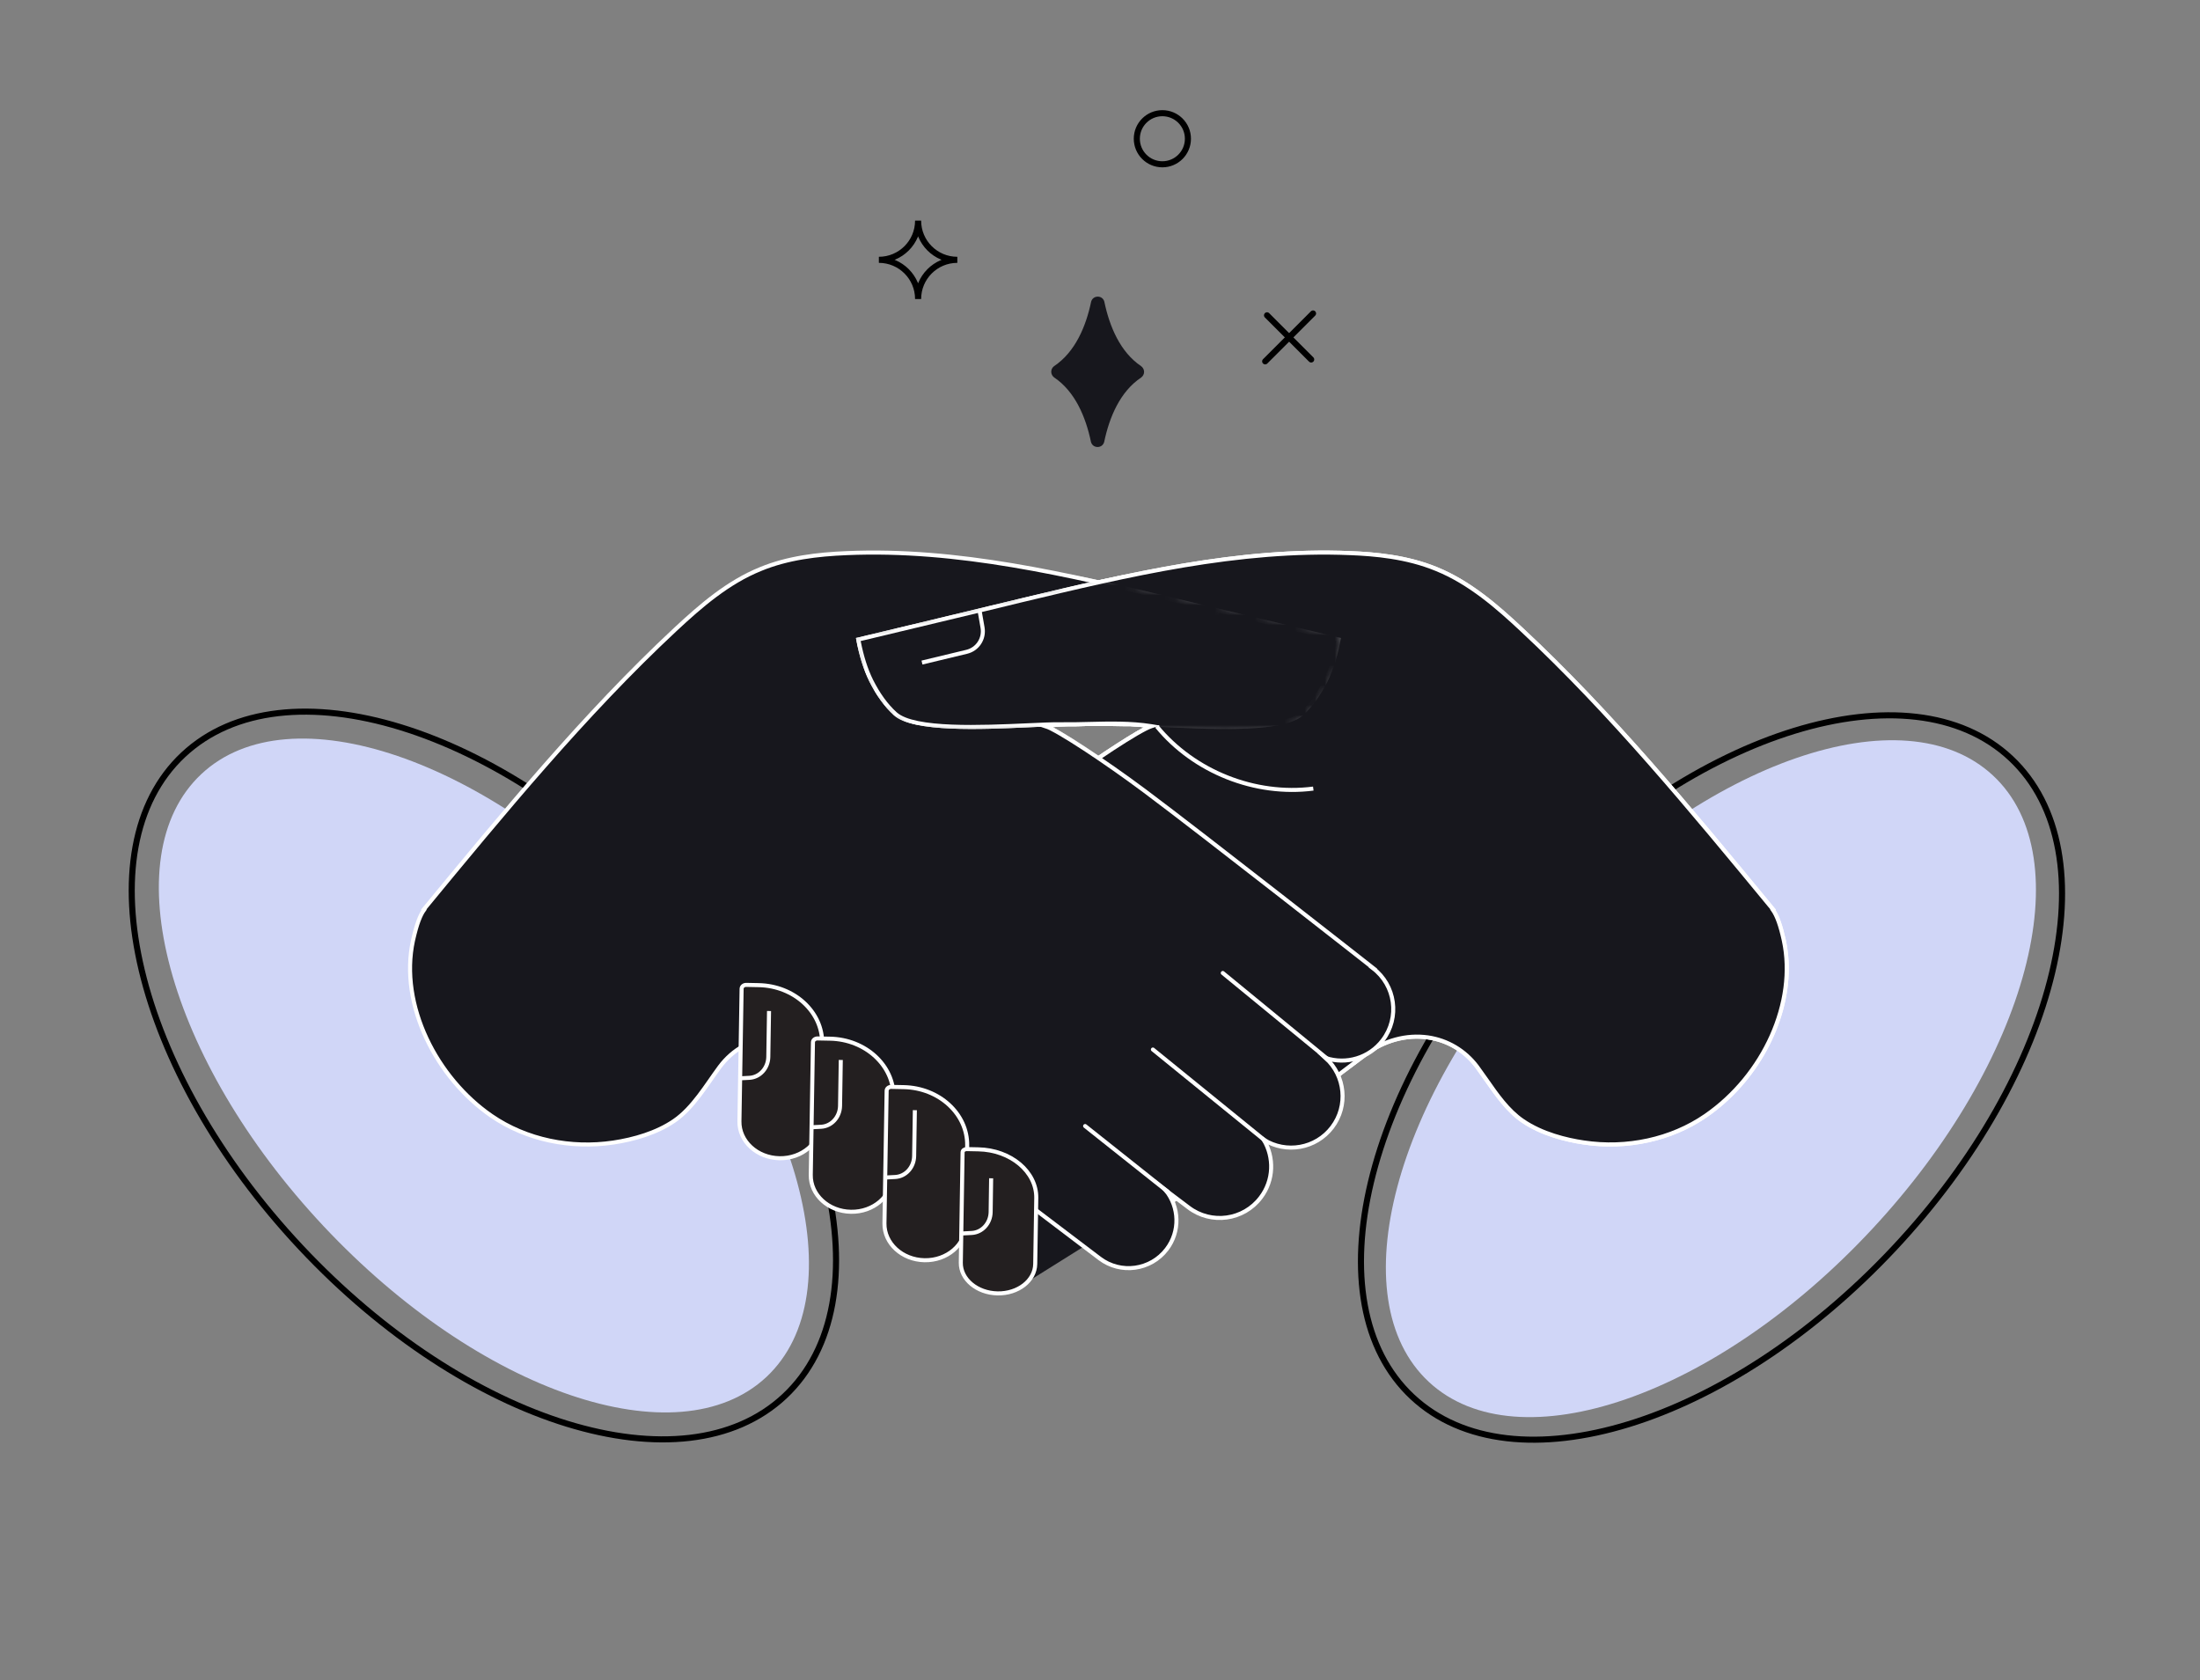 <svg width="220" height="168" viewBox="0 0 220 168" fill="none" xmlns="http://www.w3.org/2000/svg">
<rect x="0" y="0" width="220" height="168" fill="#808080" stroke="none"/>
<path d="M187.234 122.88C202.812 106.134 208.212 85.835 199.296 77.542C190.38 69.248 170.525 76.1 154.947 92.846C139.369 109.591 133.969 129.89 142.885 138.184C151.801 146.478 171.657 139.626 187.234 122.88Z" fill="#D0D6F7"/>
<path d="M76.65 137.682C85.513 129.371 80.045 109.141 64.437 92.497C48.829 75.852 28.991 69.097 20.128 77.409C11.265 85.72 16.733 105.95 32.342 122.594C47.95 139.238 67.787 145.994 76.65 137.682Z" fill="#D0D6F7"/>
<path d="M189.387 124.847C205.918 107.219 211.154 85.272 201.082 75.827C191.01 66.382 169.445 73.016 152.914 90.644C136.383 108.272 131.147 130.219 141.219 139.664C151.291 149.109 172.856 142.475 189.387 124.847Z" stroke="black" stroke-width="0.607" stroke-linecap="round" stroke-linejoin="round"/>
<path d="M78.459 139.612C88.577 130.124 83.316 108.076 66.709 90.367C50.101 72.657 28.437 65.992 18.319 75.479C8.202 84.967 13.463 107.015 30.07 124.724C46.677 142.434 68.342 149.099 78.459 139.612Z" stroke="black" stroke-width="0.607" stroke-linecap="round" stroke-linejoin="round"/>
<path d="M101.184 129.155L113.883 121.204L102.592 112.801L99.963 128.346C99.85 129.034 100.594 129.535 101.184 129.163V129.155Z" fill="#17171D"/>
<path d="M178.386 94.044C178.006 92.322 177.634 91.464 177.278 90.979C177.294 90.963 177.311 90.947 177.311 90.947C169.425 81.378 161.239 71.413 152.172 62.961C149.608 60.559 146.883 58.214 143.631 56.903C140.922 55.779 137.937 55.431 135.017 55.31C123.912 54.841 112.961 57.445 102.163 60.025C99.186 60.745 88.817 63.236 85.825 63.948C86.091 65.364 86.472 66.747 87.111 68.049C87.733 69.286 88.51 70.451 89.529 71.381C91.931 73.549 102.753 72.368 105.972 72.424C109.03 72.465 112.111 72.133 115.128 72.619C113.939 72.999 109.264 76.08 105.22 79.089C100.537 82.583 89.141 91.489 84.45 95.169C86.989 96.358 89.173 98.169 91.236 100.038C93.242 101.858 95.207 103.718 97.269 105.465C99.591 107.43 101.936 109.363 104.274 111.313C106.628 113.278 108.973 115.268 111.238 117.338C112.702 118.673 113.794 120.283 114.789 121.957L121.858 116.594C122.084 116.449 122.286 116.303 122.432 116.182C122.561 116.077 122.691 115.972 122.82 115.858L133.618 107.665C133.755 107.56 133.893 107.447 134.014 107.325C134.864 106.694 135.713 106.055 136.57 105.4C140.097 102.715 145.03 103.103 147.691 106.67C149.034 108.482 150.361 110.787 152.245 112.065C153.984 113.262 156.257 113.925 158.336 114.233C162.541 114.863 167.006 113.982 170.516 111.563C175.984 107.802 179.761 100.507 178.362 94.028L178.386 94.044Z" fill="#17171D"/>
<path d="M178.58 93.996C178.265 92.572 177.933 91.61 177.545 91.003L177.586 90.963L177.1 90.372C169.303 80.917 161.247 71.138 152.31 62.816C149.924 60.583 147.101 58.084 143.712 56.709C140.719 55.48 137.5 55.205 135.033 55.108C123.864 54.638 112.815 57.275 102.122 59.831C99.016 60.583 88.728 63.058 85.784 63.754L85.598 63.794L85.63 63.988C85.938 65.63 86.358 66.949 86.933 68.138C87.644 69.553 88.445 70.661 89.4 71.527C91.308 73.249 98.183 72.934 102.729 72.732C104.072 72.667 105.236 72.61 105.972 72.627C106.943 72.643 107.922 72.618 108.876 72.594C110.696 72.546 112.58 72.497 114.408 72.724C112.645 73.629 108.674 76.266 105.107 78.927C100.416 82.43 89.019 91.343 84.336 95.007L84.078 95.209L84.377 95.355C86.933 96.552 89.125 98.379 91.106 100.191C91.648 100.685 92.19 101.178 92.732 101.671C94.156 102.982 95.636 104.341 97.148 105.619C98.693 106.929 100.27 108.247 101.807 109.517C102.591 110.164 103.376 110.819 104.153 111.466C106.264 113.23 108.739 115.324 111.108 117.492C112.653 118.891 113.753 120.59 114.627 122.062L114.74 122.256L121.979 116.764C122.246 116.594 122.44 116.457 122.578 116.344L133.764 107.835C133.909 107.721 134.047 107.6 134.16 107.495C135.009 106.864 135.858 106.225 136.724 105.57C138.471 104.235 140.671 103.645 142.741 103.936C144.675 104.203 146.381 105.222 147.554 106.799C147.845 107.196 148.136 107.608 148.436 108.037C149.528 109.598 150.652 111.216 152.156 112.243C154.13 113.594 156.605 114.184 158.336 114.443C162.711 115.106 167.2 114.119 170.654 111.741C175.709 108.271 178.88 102.343 178.88 96.827C178.88 95.864 178.783 94.918 178.58 93.996ZM158.392 114.038C156.702 113.788 154.291 113.213 152.383 111.903C150.943 110.924 149.835 109.339 148.767 107.802C148.468 107.374 148.169 106.953 147.878 106.557C146.64 104.899 144.836 103.823 142.806 103.532C140.622 103.224 138.317 103.847 136.473 105.246C135.616 105.902 134.766 106.541 133.901 107.188C133.78 107.301 133.65 107.406 133.513 107.511L122.707 115.713L122.319 116.028C122.189 116.133 122.011 116.263 121.744 116.441L114.853 121.666C113.988 120.21 112.896 118.568 111.383 117.193C109.005 115.017 106.522 112.922 104.411 111.159C103.635 110.504 102.85 109.857 102.066 109.202C100.529 107.932 98.952 106.621 97.407 105.311C95.903 104.041 94.43 102.682 93.007 101.372C92.465 100.879 91.923 100.385 91.381 99.892C89.448 98.129 87.321 96.341 84.838 95.128C89.666 91.343 100.739 82.688 105.35 79.251C109.45 76.194 114.053 73.185 115.193 72.813L115.994 72.554L115.169 72.416C113.082 72.085 110.939 72.141 108.868 72.19C107.922 72.214 106.943 72.238 105.98 72.222C105.22 72.214 104.064 72.263 102.713 72.327C98.232 72.529 91.454 72.837 89.666 71.227C88.752 70.394 87.984 69.327 87.297 67.96C86.755 66.852 86.367 65.622 86.067 64.102C88.227 63.592 93.525 62.314 97.65 61.327H97.658C97.706 61.311 97.755 61.303 97.803 61.295C97.868 61.271 97.925 61.263 97.989 61.246C98.054 61.23 98.127 61.214 98.192 61.198C99.89 60.785 101.346 60.438 102.219 60.219C112.88 57.671 123.904 55.043 135.017 55.512C137.452 55.609 140.622 55.876 143.558 57.089C146.883 58.432 149.673 60.899 152.035 63.107C160.948 71.413 168.996 81.184 176.785 90.631L177.036 90.93L177.011 90.954L177.116 91.092C177.513 91.642 177.861 92.596 178.184 94.085C179.494 100.135 176.235 107.414 170.428 111.41C167.055 113.731 162.671 114.685 158.392 114.038Z" fill="white"/>
<path d="M111.011 112.482L109.004 114.078L109.256 114.394L111.263 112.799L111.011 112.482Z" fill="white"/>
<path d="M101.322 107.705L101.071 107.398L104.282 104.786L104.533 105.101L101.322 107.705Z" fill="white"/>
<path d="M93.339 100.895L93.08 100.588L97.286 97.142L97.536 97.449L93.339 100.895Z" fill="white"/>
<path d="M97.957 61.052L98.256 62.767C98.442 63.867 97.755 64.919 96.671 65.177L92.198 66.253L97.965 61.044L97.957 61.052Z" fill="#17171D"/>
<path d="M92.239 66.455L92.141 66.059L96.622 64.983C97.601 64.749 98.232 63.786 98.054 62.799L97.755 61.085L98.151 61.012L98.45 62.727C98.661 63.924 97.892 65.088 96.711 65.371L92.231 66.447L92.239 66.455Z" fill="white"/>
<path d="M178.386 94.044C178.006 92.322 177.634 91.464 177.278 90.979C177.294 90.963 177.311 90.947 177.311 90.947C169.425 81.378 161.239 71.413 152.172 62.961C149.608 60.559 146.883 58.214 143.631 56.903C140.922 55.779 137.937 55.431 135.017 55.31C123.912 54.841 112.961 57.445 102.163 60.025C99.186 60.745 88.817 63.236 85.825 63.948C86.091 65.364 86.472 66.747 87.111 68.049C87.733 69.286 88.51 70.451 89.529 71.381C91.931 73.549 102.753 72.368 105.972 72.424C109.03 72.465 112.111 72.133 115.128 72.619C113.939 72.999 109.264 76.08 105.22 79.089C100.537 82.583 89.141 91.489 84.45 95.169C86.989 96.358 89.173 98.169 91.236 100.038C93.242 101.858 95.207 103.718 97.269 105.465C99.591 107.43 101.936 109.363 104.274 111.313C106.628 113.278 108.973 115.268 111.238 117.338C112.702 118.673 113.794 120.283 114.789 121.957L121.858 116.594C122.084 116.449 122.286 116.303 122.432 116.182C122.561 116.077 122.691 115.972 122.82 115.858L133.618 107.665C133.755 107.56 133.893 107.447 134.014 107.325C134.864 106.694 135.713 106.055 136.57 105.4C140.097 102.715 145.03 103.103 147.691 106.67C149.034 108.482 150.361 110.787 152.245 112.065C153.984 113.262 156.257 113.925 158.336 114.233C162.541 114.863 167.006 113.982 170.516 111.563C175.984 107.802 179.761 100.507 178.362 94.028L178.386 94.044Z" fill="#17171D"/>
<path d="M178.58 93.996C178.265 92.572 177.933 91.61 177.545 91.003L177.586 90.963L177.1 90.372C169.303 80.917 161.247 71.138 152.31 62.816C149.924 60.583 147.101 58.084 143.712 56.709C140.719 55.48 137.5 55.205 135.033 55.108C123.864 54.638 112.815 57.275 102.122 59.831C99.016 60.583 88.728 63.058 85.784 63.754L85.598 63.794L85.63 63.988C85.938 65.63 86.358 66.949 86.933 68.138C87.644 69.553 88.445 70.661 89.4 71.527C91.308 73.249 98.183 72.934 102.729 72.732C104.072 72.667 105.236 72.61 105.972 72.627C106.943 72.643 107.922 72.618 108.876 72.594C110.696 72.546 112.58 72.497 114.408 72.724C112.645 73.629 108.674 76.266 105.107 78.927C100.416 82.43 89.019 91.343 84.336 95.007L84.078 95.209L84.377 95.355C86.933 96.552 89.125 98.379 91.106 100.191C91.648 100.685 92.19 101.178 92.732 101.671C94.156 102.982 95.636 104.341 97.148 105.619C98.693 106.929 100.27 108.247 101.807 109.517C102.591 110.164 103.376 110.819 104.153 111.466C106.264 113.23 108.739 115.324 111.108 117.492C112.653 118.891 113.753 120.59 114.627 122.062L114.74 122.256L121.979 116.764C122.246 116.594 122.44 116.457 122.578 116.344L133.764 107.835C133.909 107.721 134.047 107.6 134.16 107.495C135.009 106.864 135.858 106.225 136.724 105.57C138.471 104.235 140.671 103.645 142.741 103.936C144.675 104.203 146.381 105.222 147.554 106.799C147.845 107.196 148.136 107.608 148.436 108.037C149.528 109.598 150.652 111.216 152.156 112.243C154.13 113.594 156.605 114.184 158.336 114.443C162.711 115.106 167.2 114.119 170.654 111.741C175.709 108.271 178.88 102.343 178.88 96.827C178.88 95.864 178.783 94.918 178.58 93.996ZM158.392 114.038C156.702 113.788 154.291 113.213 152.383 111.903C150.943 110.924 149.835 109.339 148.767 107.802C148.468 107.374 148.169 106.953 147.878 106.557C146.64 104.899 144.836 103.823 142.806 103.532C140.622 103.224 138.317 103.847 136.473 105.246C135.616 105.902 134.766 106.541 133.901 107.188C133.78 107.301 133.65 107.406 133.513 107.511L122.707 115.713L122.319 116.028C122.189 116.133 122.011 116.263 121.744 116.441L114.853 121.666C113.988 120.21 112.896 118.568 111.383 117.193C109.005 115.017 106.522 112.922 104.411 111.159C103.635 110.504 102.85 109.857 102.066 109.202C100.529 107.932 98.952 106.621 97.407 105.311C95.903 104.041 94.43 102.682 93.007 101.372C92.465 100.879 91.923 100.385 91.381 99.892C89.448 98.129 87.321 96.341 84.838 95.128C89.666 91.343 100.739 82.688 105.35 79.251C109.45 76.194 114.053 73.185 115.193 72.813L115.994 72.554L115.169 72.416C113.082 72.085 110.939 72.141 108.868 72.19C107.922 72.214 106.943 72.238 105.98 72.222C105.22 72.214 104.064 72.263 102.713 72.327C98.232 72.529 91.454 72.837 89.666 71.227C88.752 70.394 87.984 69.327 87.297 67.96C86.755 66.852 86.367 65.622 86.067 64.102C88.227 63.592 93.525 62.314 97.65 61.327H97.658C97.706 61.311 97.755 61.303 97.803 61.295C97.868 61.271 97.925 61.263 97.989 61.246C98.054 61.23 98.127 61.214 98.192 61.198C99.89 60.785 101.346 60.438 102.219 60.219C112.88 57.671 123.904 55.043 135.017 55.512C137.452 55.609 140.622 55.876 143.558 57.089C146.883 58.432 149.673 60.899 152.035 63.107C160.948 71.413 168.996 81.184 176.785 90.631L177.036 90.93L177.011 90.954L177.116 91.092C177.513 91.642 177.861 92.596 178.184 94.085C179.494 100.135 176.235 107.414 170.428 111.41C167.055 113.731 162.671 114.685 158.392 114.038Z" fill="white"/>
<path d="M137.306 96.794C137.306 96.794 120.434 83.546 114.465 79.089C110.429 76.08 105.746 72.999 104.557 72.618C107.574 72.133 110.664 72.465 113.713 72.424C116.924 72.368 127.746 73.549 130.156 71.381C131.175 70.451 131.952 69.286 132.575 68.049C133.206 66.754 133.594 65.363 133.861 63.948C130.868 63.236 120.499 60.745 117.522 60.025C106.733 57.445 95.773 54.832 84.668 55.31C81.748 55.431 78.772 55.779 76.054 56.903C72.811 58.213 70.085 60.559 67.513 62.961C58.446 71.413 50.261 81.378 42.375 90.946C42.375 90.946 42.391 90.963 42.407 90.979C42.051 91.464 41.687 92.321 41.299 94.044C39.9 100.515 43.677 107.818 49.145 111.579C52.655 113.998 57.12 114.879 61.325 114.249C63.404 113.941 65.677 113.278 67.416 112.081C69.3 110.795 70.627 108.498 71.969 106.686C74.622 103.119 79.556 102.731 83.091 105.416C83.948 106.071 84.805 106.71 85.647 107.341C85.776 107.463 85.906 107.576 86.043 107.681L96.841 115.874C96.97 115.979 97.1 116.085 97.229 116.198C97.383 116.327 97.585 116.465 97.803 116.61L109.968 125.839C112.071 127.432 115.072 127.02 116.673 124.917C118.032 123.129 117.935 120.695 116.576 119.021L118.857 120.743C121.122 122.466 124.357 122.021 126.072 119.749C127.39 118.018 127.431 115.721 126.371 113.966C128.611 115.373 131.588 114.863 133.214 112.72C134.839 110.577 134.524 107.568 132.567 105.796C134.597 106.46 136.91 105.821 138.277 104.017C140 101.752 139.555 98.517 137.282 96.802L137.306 96.794Z" fill="#17171D"/>
<path d="M116.77 119.158L108.512 112.598" stroke="white" stroke-width="0.404" stroke-miterlimit="10" stroke-linecap="round"/>
<path d="M126.395 113.965L115.29 104.947" stroke="white" stroke-width="0.404" stroke-miterlimit="10" stroke-linecap="round"/>
<path d="M132.639 105.796L122.278 97.295" stroke="white" stroke-width="0.404" stroke-miterlimit="10" stroke-linecap="round"/>
<path d="M121.736 61.052L121.437 62.767C121.251 63.867 121.939 64.918 123.022 65.177L127.495 66.253" stroke="white" stroke-width="0.404" stroke-miterlimit="10"/>
<path d="M137.306 96.794C137.306 96.794 120.434 83.546 114.465 79.089C110.429 76.08 105.746 72.999 104.557 72.618C107.574 72.133 110.664 72.465 113.713 72.424C116.924 72.368 127.746 73.549 130.156 71.381C131.175 70.451 131.952 69.286 132.575 68.049C133.206 66.754 133.594 65.363 133.861 63.948C130.868 63.236 120.499 60.745 117.522 60.025C106.733 57.445 95.773 54.832 84.668 55.31C81.748 55.431 78.772 55.779 76.054 56.903C72.811 58.213 70.085 60.559 67.513 62.961C58.446 71.413 50.261 81.378 42.375 90.946C42.375 90.946 42.391 90.963 42.407 90.979C42.051 91.464 41.687 92.321 41.299 94.044C39.9 100.515 43.677 107.818 49.145 111.579C52.655 113.998 57.12 114.879 61.325 114.249C63.404 113.941 65.677 113.278 67.416 112.081C69.3 110.795 70.627 108.498 71.969 106.686C74.622 103.119 79.556 102.731 83.091 105.416C83.948 106.071 84.805 106.71 85.647 107.341C85.776 107.463 85.906 107.576 86.043 107.681L96.841 115.874C96.97 115.979 97.1 116.085 97.229 116.198C97.383 116.327 97.585 116.465 97.803 116.61L109.968 125.839C112.071 127.432 115.072 127.02 116.673 124.917C118.032 123.129 117.935 120.695 116.576 119.021L118.857 120.743C121.122 122.466 124.357 122.021 126.072 119.749C127.39 118.018 127.431 115.721 126.371 113.966C128.611 115.373 131.588 114.863 133.214 112.72C134.839 110.577 134.524 107.568 132.567 105.796C134.597 106.46 136.91 105.821 138.277 104.017C140 101.752 139.555 98.517 137.282 96.802L137.306 96.794Z" stroke="white" stroke-width="0.404" stroke-miterlimit="10"/>
<mask id="mask0_75_51014" style="mask-type:luminance" maskUnits="userSpaceOnUse" x="84" y="57" width="51" height="17">
<path d="M134.281 63.01L134.095 62.969C131.135 62.273 120.855 59.798 117.757 59.046C115.015 58.391 112.54 57.801 110.017 57.243H109.669C107.145 57.801 104.67 58.391 101.928 59.046C98.839 59.798 88.558 62.265 85.598 62.969L85.412 63.01L84.805 63.948L84.838 64.134C85.161 65.857 85.598 67.24 86.213 68.501C86.965 70.006 87.831 71.195 88.858 72.133C90.063 73.217 92.635 73.71 97.18 73.71C99.122 73.71 101.136 73.621 102.778 73.54L103.069 73.524C104.112 73.476 105.018 73.435 105.673 73.435H105.964H106.442C107.105 73.387 107.817 73.371 108.625 73.371C109.03 73.371 109.434 73.371 109.863 73.387C110.267 73.379 110.68 73.371 111.084 73.371C111.893 73.371 112.613 73.395 113.268 73.435H113.956C114.651 73.435 115.67 73.484 116.924 73.54C118.55 73.613 120.572 73.71 122.521 73.71C127.002 73.71 129.647 73.209 130.844 72.133C131.863 71.195 132.728 70.014 133.489 68.501C134.095 67.256 134.532 65.873 134.856 64.142L134.888 63.956L134.281 63.018V63.01Z" fill="white"/>
</mask>
<g mask="url(#mask0_75_51014)">
<path d="M137.306 96.794C137.306 96.794 120.434 83.546 114.465 79.089C110.429 76.08 105.746 72.999 104.557 72.618C107.574 72.133 110.664 72.465 113.713 72.424C116.924 72.368 127.746 73.549 130.156 71.381C131.175 70.451 131.952 69.286 132.575 68.049C133.206 66.755 133.594 65.363 133.861 63.948C130.868 63.236 120.499 60.745 117.522 60.025C106.733 57.445 95.773 54.833 84.668 55.31C81.748 55.431 78.772 55.779 76.054 56.903C72.811 58.213 70.085 60.559 67.513 62.961C58.446 71.413 50.261 81.378 42.375 90.947C42.375 90.947 42.391 90.963 42.407 90.979C42.051 91.464 41.687 92.322 41.299 94.044C39.9 100.515 43.677 107.819 49.145 111.58C52.655 113.998 57.12 114.88 61.325 114.249C63.404 113.941 65.677 113.278 67.416 112.081C69.3 110.795 70.627 108.498 71.969 106.686C74.622 103.119 79.556 102.731 83.091 105.416C83.948 106.072 84.805 106.71 85.647 107.341C85.776 107.463 85.906 107.576 86.043 107.681L96.841 115.874C96.97 115.98 97.1 116.085 97.229 116.198C97.383 116.327 97.585 116.465 97.803 116.61L109.968 125.839C112.071 127.433 115.072 127.02 116.673 124.917C118.032 123.13 117.935 120.695 116.576 119.021L118.857 120.744C121.122 122.466 124.357 122.021 126.072 119.749C127.39 118.018 127.431 115.721 126.371 113.966C128.611 115.373 131.588 114.863 133.214 112.72C134.839 110.577 134.524 107.568 132.567 105.796C134.597 106.46 136.91 105.821 138.277 104.017C140 101.752 139.555 98.517 137.282 96.802L137.306 96.794Z" fill="#17171D"/>
<path d="M121.736 61.052L121.437 62.767C121.251 63.867 121.939 64.918 123.022 65.177L127.495 66.253" stroke="white" stroke-width="0.404" stroke-miterlimit="10"/>
<path d="M137.306 96.794C137.306 96.794 120.434 83.546 114.465 79.089C110.429 76.08 105.746 72.999 104.557 72.618C107.574 72.133 110.664 72.465 113.713 72.424C116.924 72.368 127.746 73.549 130.156 71.381C131.175 70.451 131.952 69.286 132.575 68.049C133.206 66.755 133.594 65.363 133.861 63.948C130.868 63.236 120.499 60.745 117.522 60.025C106.733 57.445 95.773 54.833 84.668 55.31C81.748 55.431 78.772 55.779 76.054 56.903C72.811 58.213 70.085 60.559 67.513 62.961C58.446 71.413 50.261 81.378 42.375 90.947C42.375 90.947 42.391 90.963 42.407 90.979C42.051 91.464 41.687 92.322 41.299 94.044C39.9 100.515 43.677 107.819 49.145 111.58C52.655 113.998 57.12 114.88 61.325 114.249C63.404 113.941 65.677 113.278 67.416 112.081C69.3 110.795 70.627 108.498 71.969 106.686C74.622 103.119 79.556 102.731 83.091 105.416C83.948 106.072 84.805 106.71 85.647 107.341C85.776 107.463 85.906 107.576 86.043 107.681L96.841 115.874C96.97 115.98 97.1 116.085 97.229 116.198C97.383 116.327 97.585 116.465 97.803 116.61L109.968 125.839C112.071 127.433 115.072 127.02 116.673 124.917C118.032 123.13 117.935 120.695 116.576 119.021L118.857 120.744C121.122 122.466 124.357 122.021 126.072 119.749C127.39 118.018 127.431 115.721 126.371 113.966C128.611 115.373 131.588 114.863 133.214 112.72C134.839 110.577 134.524 107.568 132.567 105.796C134.597 106.46 136.91 105.821 138.277 104.017C140 101.752 139.555 98.517 137.282 96.802L137.306 96.794Z" stroke="white" stroke-width="0.404" stroke-miterlimit="10"/>
<path d="M178.386 94.044C178.006 92.322 177.634 91.464 177.278 90.979C177.294 90.963 177.311 90.947 177.311 90.947C169.425 81.378 161.239 71.414 152.172 62.961C149.608 60.559 146.883 58.214 143.631 56.903C140.922 55.779 137.937 55.431 135.017 55.31C123.912 54.841 112.961 57.445 102.163 60.025C99.186 60.745 88.817 63.236 85.825 63.948C86.091 65.364 86.472 66.747 87.111 68.049C87.733 69.286 88.51 70.451 89.529 71.381C91.931 73.549 102.753 72.368 105.972 72.425C109.03 72.465 112.111 72.133 115.128 72.619C113.939 72.999 109.264 76.081 105.22 79.089C100.537 82.583 89.141 91.489 84.45 95.169C86.989 96.358 89.173 98.169 91.236 100.038C93.242 101.858 95.207 103.718 97.269 105.465C99.591 107.431 101.936 109.364 104.274 111.313C106.628 113.278 108.973 115.268 111.238 117.339C112.702 118.673 113.794 120.283 114.789 121.957L121.858 116.595C122.084 116.449 122.286 116.303 122.432 116.182C122.561 116.077 122.691 115.972 122.82 115.858L133.618 107.665C133.755 107.56 133.893 107.447 134.014 107.325C134.864 106.694 135.713 106.056 136.57 105.4C140.097 102.715 145.03 103.103 147.691 106.67C149.034 108.482 150.361 110.787 152.245 112.065C153.984 113.262 156.257 113.925 158.336 114.233C162.541 114.864 167.006 113.982 170.516 111.564C175.984 107.803 179.761 100.507 178.362 94.028L178.386 94.044Z" fill="#17171D"/>
<path d="M178.58 93.996C178.265 92.572 177.933 91.61 177.545 91.003L177.586 90.963L177.1 90.372C169.303 80.917 161.247 71.138 152.31 62.816C149.924 60.583 147.101 58.084 143.712 56.709C140.719 55.48 137.5 55.205 135.033 55.108C123.864 54.639 112.815 57.275 102.122 59.831C99.016 60.583 88.728 63.058 85.784 63.754L85.598 63.794L85.63 63.988C85.938 65.63 86.358 66.949 86.933 68.138C87.644 69.553 88.445 70.661 89.4 71.527C91.308 73.249 98.183 72.934 102.729 72.732C104.072 72.667 105.236 72.611 105.972 72.627C106.943 72.643 107.922 72.619 108.876 72.594C110.696 72.546 112.58 72.497 114.408 72.724C112.645 73.63 108.674 76.266 105.107 78.927C100.416 82.43 89.019 91.343 84.336 95.007L84.078 95.209L84.377 95.355C86.933 96.552 89.125 98.38 91.106 100.191C91.648 100.685 92.19 101.178 92.732 101.672C94.156 102.982 95.636 104.341 97.148 105.619C98.693 106.929 100.27 108.247 101.807 109.517C102.591 110.164 103.376 110.819 104.153 111.466C106.264 113.23 108.739 115.324 111.108 117.492C112.653 118.891 113.753 120.59 114.627 122.062L114.74 122.256L121.979 116.764C122.246 116.594 122.44 116.457 122.578 116.344L133.764 107.835C133.909 107.722 134.047 107.6 134.16 107.495C135.009 106.864 135.858 106.225 136.724 105.57C138.471 104.236 140.671 103.645 142.741 103.936C144.675 104.203 146.381 105.222 147.554 106.799C147.845 107.196 148.136 107.608 148.436 108.037C149.528 109.598 150.652 111.216 152.156 112.243C154.13 113.594 156.605 114.184 158.336 114.443C162.711 115.106 167.2 114.119 170.654 111.741C175.709 108.272 178.88 102.343 178.88 96.827C178.88 95.864 178.783 94.918 178.58 93.996ZM158.392 114.038C156.702 113.788 154.291 113.213 152.383 111.903C150.943 110.924 149.835 109.339 148.767 107.802C148.468 107.374 148.169 106.953 147.878 106.557C146.64 104.899 144.836 103.823 142.806 103.532C140.622 103.224 138.317 103.847 136.473 105.247C135.616 105.902 134.766 106.541 133.901 107.188C133.78 107.301 133.65 107.406 133.513 107.511L122.707 115.713L122.319 116.028C122.189 116.133 122.011 116.263 121.744 116.441L114.853 121.666C113.988 120.21 112.896 118.568 111.383 117.193C109.005 115.017 106.522 112.922 104.411 111.159C103.635 110.504 102.85 109.857 102.066 109.202C100.529 107.932 98.952 106.622 97.407 105.311C95.903 104.041 94.43 102.683 93.007 101.372C92.465 100.879 91.923 100.386 91.381 99.892C89.448 98.129 87.321 96.341 84.838 95.128C89.666 91.343 100.739 82.688 105.35 79.251C109.45 76.194 114.053 73.185 115.193 72.813L115.994 72.554L115.169 72.416C113.082 72.085 110.939 72.141 108.868 72.19C107.922 72.214 106.943 72.238 105.98 72.222C105.22 72.214 104.064 72.263 102.713 72.327C98.232 72.53 91.454 72.837 89.666 71.227C88.752 70.394 87.984 69.327 87.297 67.96C86.755 66.852 86.367 65.622 86.067 64.102C88.227 63.592 93.525 62.314 97.65 61.327H97.658C97.706 61.311 97.755 61.303 97.803 61.295C97.868 61.271 97.925 61.263 97.989 61.246C98.054 61.23 98.127 61.214 98.192 61.198C99.89 60.785 101.346 60.438 102.219 60.219C112.88 57.672 123.904 55.043 135.017 55.512C137.452 55.609 140.622 55.876 143.558 57.089C146.883 58.432 149.673 60.899 152.035 63.107C160.948 71.413 168.996 81.184 176.785 90.631L177.036 90.93L177.011 90.955L177.116 91.092C177.513 91.642 177.861 92.597 178.184 94.085C179.494 100.135 176.235 107.414 170.428 111.41C167.055 113.731 162.671 114.686 158.392 114.038Z" fill="white"/>
<path d="M97.957 61.053L98.256 62.767C98.442 63.867 97.755 64.919 96.671 65.178L92.198 66.253L97.965 61.044L97.957 61.053Z" fill="#17171D"/>
<path d="M92.239 66.455L92.141 66.059L96.622 64.983C97.601 64.749 98.232 63.786 98.054 62.8L97.755 61.085L98.151 61.012L98.45 62.727C98.661 63.924 97.892 65.088 96.711 65.371L92.231 66.447L92.239 66.455Z" fill="white"/>
<path d="M178.386 94.044C178.006 92.322 177.634 91.464 177.278 90.979C177.294 90.963 177.311 90.947 177.311 90.947C169.425 81.378 161.239 71.414 152.172 62.961C149.608 60.559 146.883 58.214 143.631 56.903C140.922 55.779 137.937 55.431 135.017 55.31C123.912 54.841 112.961 57.445 102.163 60.025C99.186 60.745 88.817 63.236 85.825 63.948C86.091 65.364 86.472 66.747 87.111 68.049C87.733 69.286 88.51 70.451 89.529 71.381C91.931 73.549 102.753 72.368 105.972 72.425C109.03 72.465 112.111 72.133 115.128 72.619C113.939 72.999 109.264 76.081 105.22 79.089C100.537 82.583 89.141 91.489 84.45 95.169C86.989 96.358 89.173 98.169 91.236 100.038C93.242 101.858 95.207 103.718 97.269 105.465C99.591 107.431 101.936 109.364 104.274 111.313C106.628 113.278 108.973 115.268 111.238 117.339C112.702 118.673 113.794 120.283 114.789 121.957L121.858 116.595C122.084 116.449 122.286 116.303 122.432 116.182C122.561 116.077 122.691 115.972 122.82 115.858L133.618 107.665C133.755 107.56 133.893 107.447 134.014 107.325C134.864 106.694 135.713 106.056 136.57 105.4C140.097 102.715 145.03 103.103 147.691 106.67C149.034 108.482 150.361 110.787 152.245 112.065C153.984 113.262 156.257 113.925 158.336 114.233C162.541 114.864 167.006 113.982 170.516 111.564C175.984 107.803 179.761 100.507 178.362 94.028L178.386 94.044Z" fill="#17171D"/>
<path d="M178.58 93.996C178.265 92.572 177.933 91.61 177.545 91.003L177.586 90.963L177.1 90.372C169.303 80.917 161.247 71.138 152.31 62.816C149.924 60.583 147.101 58.084 143.712 56.709C140.719 55.48 137.5 55.205 135.033 55.108C123.864 54.639 112.815 57.275 102.122 59.831C99.016 60.583 88.728 63.058 85.784 63.754L85.598 63.794L85.63 63.988C85.938 65.63 86.358 66.949 86.933 68.138C87.644 69.553 88.445 70.661 89.4 71.527C91.308 73.249 98.183 72.934 102.729 72.732C104.072 72.667 105.236 72.611 105.972 72.627C106.943 72.643 107.922 72.619 108.876 72.594C110.696 72.546 112.58 72.497 114.408 72.724C112.645 73.63 108.674 76.266 105.107 78.927C100.416 82.43 89.019 91.343 84.336 95.007L84.078 95.209L84.377 95.355C86.933 96.552 89.125 98.38 91.106 100.191C91.648 100.685 92.19 101.178 92.732 101.672C94.156 102.982 95.636 104.341 97.148 105.619C98.693 106.929 100.27 108.247 101.807 109.517C102.591 110.164 103.376 110.819 104.153 111.466C106.264 113.23 108.739 115.324 111.108 117.492C112.653 118.891 113.753 120.59 114.627 122.062L114.74 122.256L121.979 116.764C122.246 116.594 122.44 116.457 122.578 116.344L133.764 107.835C133.909 107.722 134.047 107.6 134.16 107.495C135.009 106.864 135.858 106.225 136.724 105.57C138.471 104.236 140.671 103.645 142.741 103.936C144.675 104.203 146.381 105.222 147.554 106.799C147.845 107.196 148.136 107.608 148.436 108.037C149.528 109.598 150.652 111.216 152.156 112.243C154.13 113.594 156.605 114.184 158.336 114.443C162.711 115.106 167.2 114.119 170.654 111.741C175.709 108.272 178.88 102.343 178.88 96.827C178.88 95.864 178.783 94.918 178.58 93.996ZM158.392 114.038C156.702 113.788 154.291 113.213 152.383 111.903C150.943 110.924 149.835 109.339 148.767 107.802C148.468 107.374 148.169 106.953 147.878 106.557C146.64 104.899 144.836 103.823 142.806 103.532C140.622 103.224 138.317 103.847 136.473 105.247C135.616 105.902 134.766 106.541 133.901 107.188C133.78 107.301 133.65 107.406 133.513 107.511L122.707 115.713L122.319 116.028C122.189 116.133 122.011 116.263 121.744 116.441L114.853 121.666C113.988 120.21 112.896 118.568 111.383 117.193C109.005 115.017 106.522 112.922 104.411 111.159C103.635 110.504 102.85 109.857 102.066 109.202C100.529 107.932 98.952 106.622 97.407 105.311C95.903 104.041 94.43 102.683 93.007 101.372C92.465 100.879 91.923 100.386 91.381 99.892C89.448 98.129 87.321 96.341 84.838 95.128C89.666 91.343 100.739 82.688 105.35 79.251C109.45 76.194 114.053 73.185 115.193 72.813L115.994 72.554L115.169 72.416C113.082 72.085 110.939 72.141 108.868 72.19C107.922 72.214 106.943 72.238 105.98 72.222C105.22 72.214 104.064 72.263 102.713 72.327C98.232 72.53 91.454 72.837 89.666 71.227C88.752 70.394 87.984 69.327 87.297 67.96C86.755 66.852 86.367 65.622 86.067 64.102C88.227 63.592 93.525 62.314 97.65 61.327H97.658C97.706 61.311 97.755 61.303 97.803 61.295C97.868 61.271 97.925 61.263 97.989 61.246C98.054 61.23 98.127 61.214 98.192 61.198C99.89 60.785 101.346 60.438 102.219 60.219C112.88 57.672 123.904 55.043 135.017 55.512C137.452 55.609 140.622 55.876 143.558 57.089C146.883 58.432 149.673 60.899 152.035 63.107C160.948 71.413 168.996 81.184 176.785 90.631L177.036 90.93L177.011 90.955L177.116 91.092C177.513 91.642 177.861 92.597 178.184 94.085C179.494 100.135 176.235 107.414 170.428 111.41C167.055 113.731 162.671 114.686 158.392 114.038Z" fill="white"/>
</g>
<path d="M97.957 61.052L98.256 62.767C98.442 63.867 97.755 64.918 96.671 65.177L92.198 66.253" stroke="white" stroke-width="0.404" stroke-miterlimit="10"/>
<path d="M77.955 115.818C75.706 115.777 73.911 114.127 73.943 112.129C74.016 107.713 74.129 100.612 74.161 98.873C74.161 98.654 74.372 98.484 74.614 98.484L75.86 98.509C79.419 98.573 82.266 101.194 82.217 104.348L82.088 112.275C82.055 114.273 80.203 115.858 77.955 115.818Z" fill="#231F20" stroke="white" stroke-width="0.404" stroke-miterlimit="10"/>
<path d="M85.089 121.172C82.84 121.132 81.044 119.482 81.077 117.484C81.15 113.068 81.263 105.966 81.295 104.227C81.295 104.009 81.505 103.839 81.748 103.839L82.994 103.863C86.553 103.928 89.4 106.549 89.351 109.703L89.222 117.629C89.189 119.627 87.337 121.213 85.089 121.172Z" fill="#231F20" stroke="white" stroke-width="0.404" stroke-miterlimit="10"/>
<path d="M92.457 126.017C90.208 125.977 88.413 124.327 88.445 122.329C88.518 117.913 88.631 110.811 88.664 109.072C88.664 108.854 88.874 108.684 89.117 108.684L90.362 108.708C93.921 108.773 96.768 111.394 96.719 114.548L96.59 122.475C96.558 124.472 94.706 126.058 92.457 126.017Z" fill="#231F20" stroke="white" stroke-width="0.404" stroke-miterlimit="10"/>
<path d="M99.753 129.333C97.698 129.293 96.056 127.918 96.081 126.26C96.137 122.588 96.234 116.675 96.258 115.227C96.258 115.041 96.445 114.904 96.679 114.904L97.82 114.928C101.071 114.985 103.667 117.169 103.627 119.797L103.522 126.397C103.497 128.055 101.807 129.374 99.753 129.333Z" fill="#231F20" stroke="white" stroke-width="0.404" stroke-miterlimit="10"/>
<path d="M74 107.827L74.938 107.778C75.981 107.721 76.806 106.816 76.831 105.699L76.903 101.097" stroke="white" stroke-width="0.404" stroke-miterlimit="10"/>
<path d="M81.174 112.72L82.112 112.672C83.156 112.615 83.981 111.709 84.005 110.593L84.078 105.991" stroke="white" stroke-width="0.404" stroke-miterlimit="10"/>
<path d="M88.583 117.743L89.521 117.694C90.564 117.638 91.389 116.732 91.414 115.616L91.486 111.013" stroke="white" stroke-width="0.404" stroke-miterlimit="10"/>
<path d="M96.234 123.34L97.172 123.291C98.216 123.235 99.041 122.329 99.065 121.213L99.114 117.824" stroke="white" stroke-width="0.404" stroke-miterlimit="10"/>
<path d="M115.678 72.635C119.391 77.172 125.514 79.607 131.329 78.855" stroke="white" stroke-width="0.404" stroke-miterlimit="10"/>
<path d="M110.437 30.179C110.348 29.831 110.065 29.662 109.774 29.662C109.491 29.662 109.2 29.831 109.111 30.179C108.593 32.646 107.525 35.194 105.414 36.609C105.244 36.731 105.123 36.941 105.123 37.176C105.123 37.41 105.244 37.612 105.414 37.742C107.517 39.157 108.577 41.713 109.094 44.18C109.183 44.528 109.467 44.698 109.758 44.698C110.049 44.698 110.332 44.528 110.421 44.18C110.939 41.713 112.006 39.157 114.117 37.75C114.287 37.629 114.408 37.418 114.408 37.184C114.408 36.949 114.287 36.747 114.117 36.617C112.014 35.202 110.955 32.646 110.437 30.187V30.179Z" fill="#17171D"/>
<path d="M131.305 31.344L126.517 36.132" stroke="black" stroke-width="0.607" stroke-linecap="round" stroke-linejoin="round"/>
<path d="M131.119 35.946L126.703 31.53" stroke="black" stroke-width="0.607" stroke-linecap="round" stroke-linejoin="round"/>
<path d="M116.236 16.429C117.648 16.429 118.792 15.285 118.792 13.873C118.792 12.462 117.648 11.318 116.236 11.318C114.825 11.318 113.681 12.462 113.681 13.873C113.681 15.285 114.825 16.429 116.236 16.429Z" stroke="black" stroke-width="0.607" stroke-miterlimit="10"/>
<path d="M95.733 25.981C93.565 25.981 91.81 27.736 91.81 29.904C91.81 27.736 90.055 25.981 87.887 25.981C90.055 25.981 91.81 24.226 91.81 22.059C91.81 24.226 93.565 25.981 95.733 25.981Z" stroke="black" stroke-width="0.607" stroke-miterlimit="10"/>
</svg>
